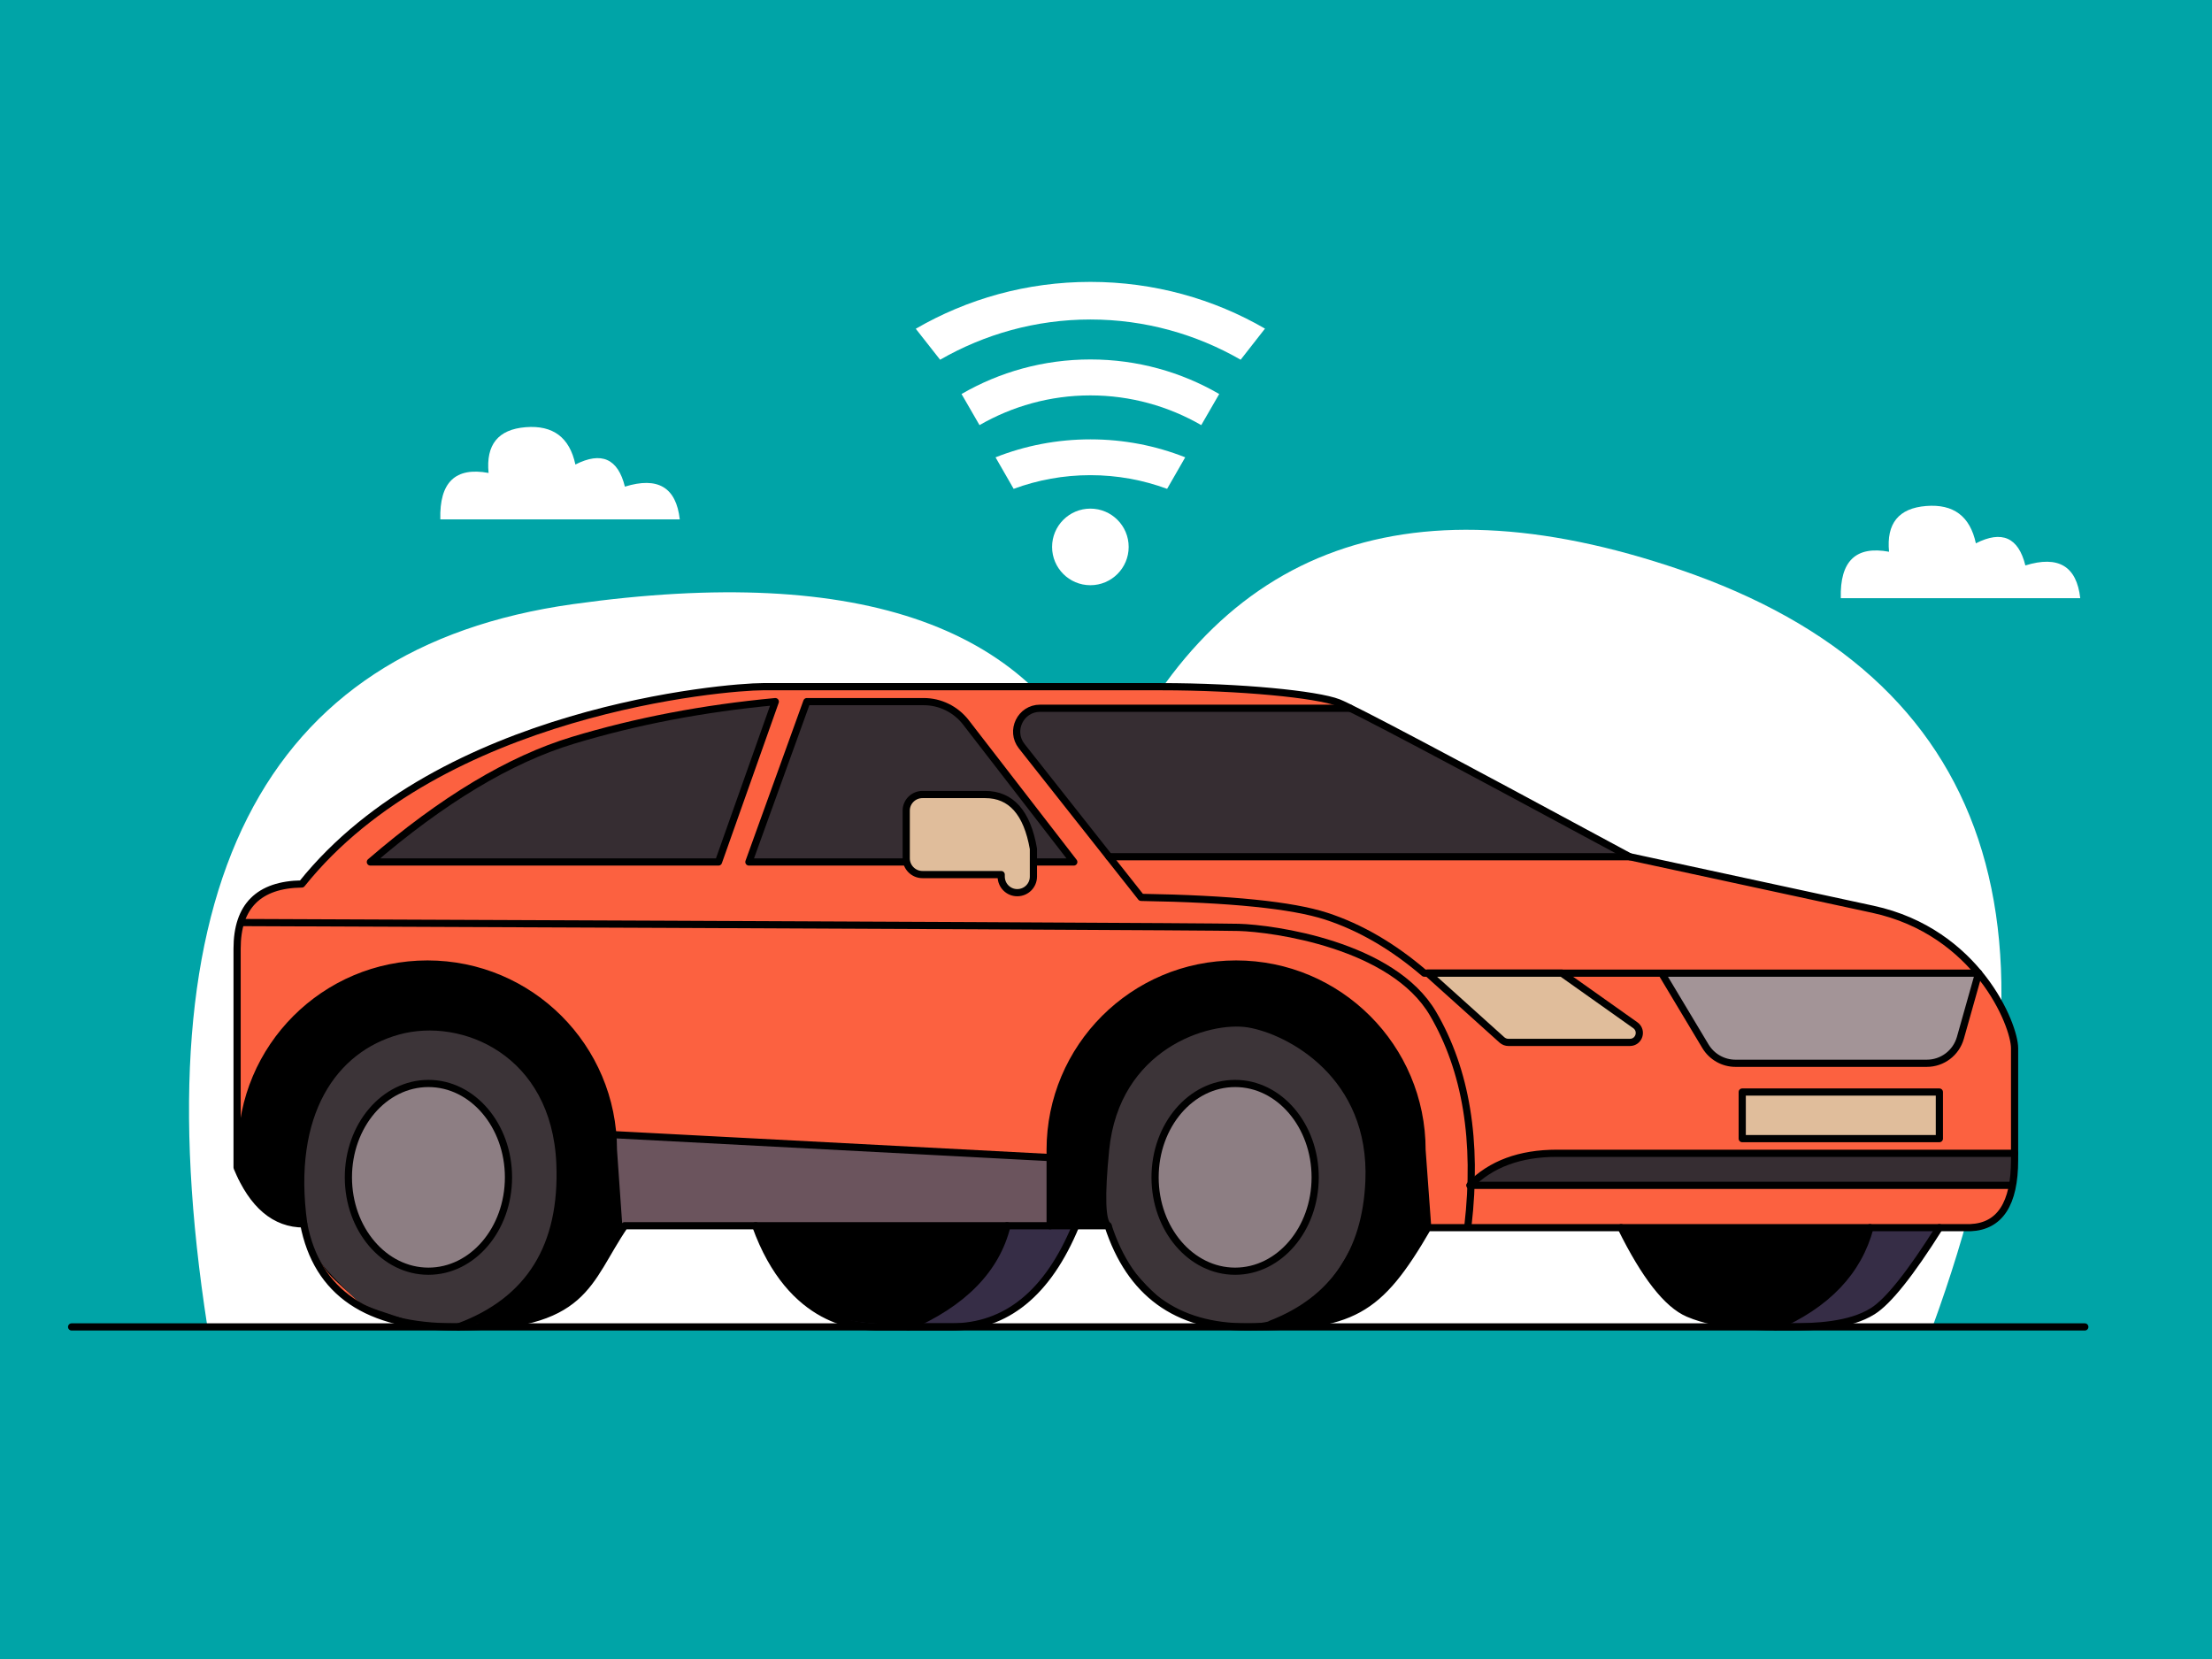 <svg version="1.2" xmlns="http://www.w3.org/2000/svg" viewBox="0 0 1600 1200" width="1600" height="1200">
	<title>Autonomous Vehicle-ai</title>
	<style>
		.s0 { fill: #00a4a7 } 
		.s1 { fill: #ffffff } 
		.s2 { fill: #362d46 } 
		.s3 { fill: #000000 } 
		.s4 { fill: #fc6140 } 
		.s5 { fill: #362d32 } 
		.s6 { fill: #6b545d } 
		.s7 { fill: #a39497 } 
		.s8 { fill: #3c3438 } 
		.s9 { fill: none;stroke: #000000;stroke-linecap: round;stroke-linejoin: round;stroke-width: 5.2 } 
		.s10 { fill: #8d7e83 } 
		.s11 { fill: #e0bd9b } 

.w1{
  transform-box: fill-box;
  transform-origin: top;
  animation: fade-in-bottom 3s linear infinite ;;
}
		@keyframes fade-in-bottom {
  0% {
    -webkit-transform: translateY(50px);
            transform: translateY(50px);
    opacity: 0;
  }
  100% {
    -webkit-transform: translateY(0);
            transform: translateY(0);
    opacity: 1;
  }
}
.w2{
  transform-box: fill-box;
  transform-origin: center;
  animation: wheel 3s linear infinite;}
  @keyframes wheel {
   from{
      transform: rotate(0deg);
    }
    to{
      transform: rotate(360deg);
    }
  }
.w3{
  transform-box: fill-box;
  transform-origin: top;
  animation: cloud 3s linear infinite ;;
}
  @keyframes cloud {
  0%{
    transform: translateX(10px);
  }
  50%{
    transform: translateX(50px);
  }
  100%{
    transform: translateX(100px);
  }
}
	</style>
	<g id="Layer 1">
		<g id="&lt;Group&gt;">
			<path id="&lt;Path&gt;" class="s0" d="m1600 1200h-1600v-1200h1600z"/>
		</g>
		<g id="&lt;Group&gt;">
			<path id="&lt;Path&gt;" class="s1" d="m150 959.6q-74-475.2 264.4-522.6 314-44 383.5 137.7 115.1-265.9 417.4-162.6 340 116.2 182.6 547.5z"/>
			<g id="&lt;Group&gt;">
				<path id="&lt;Path&gt;" class="s2" d="m778.1 886.6q-30.3 73.2-90.1 73.2-37.4 0-52.1 0c-14.8 0-63.6-1.9-89.3-73.2"/>
				<path id="&lt;Path&gt;" class="s3" d="m679.6 949.1q-11.7 7.8-18.5 8.6c-6.8 0.7-24.1 0.3-37-1.1-12.9-1.4-29.4-5.9-40-12.7-10.5-6.7-10.4-12.3-16.4-20-6-7.8-16.4-25.5-19-31.2q-2.6-5.8 1.2-4.7 56.7-0.5 65.9 0c9.3 0.4 106.3 0 109.6 0 3.3 0 4 3 1.6 8.9-2.4 5.9-15.8 23.4-22.2 32.1z"/>
				<path id="&lt;Path&gt;" class="s2" d="m1402.8 888q-31.4 49.9-48.2 60.4c-16.7 10.5-41.8 11.4-60.3 11.4-18.5 0-50 0.1-73.2-9.8q-22.7-9.7-48.5-62"/>
				<path id="&lt;Path&gt;" class="s3" d="m1303.1 949.1q-11.4 7.8-18 8.6c-6.7 0.7-23.5 0.3-36-1.1-12.6-1.4-28.7-5.9-39-12.7-10.2-6.7-10.1-12.3-16-20-5.8-7.8-15.9-25.5-18.5-31.2q-2.5-5.8 1.2-4.7 55.2-0.5 64.2 0c9 0.4 103.5 0 106.7 0 3.2 0 3.9 3 1.5 8.9-2.3 5.9-13.8 23.4-20 32.1z"/>
				<path id="&lt;Path&gt;" class="s4" d="m901.9 959.8q-76.6 0-100.4-73.2h-349.7c-27.8 40.6-27.1 73.2-122.4 73.2q-95.4 0-109.7-74.5-31.3 0-48.2-40.8 0-112.1 0-158.3 0-46.1 46.8-46.8c100.6-125.7 306.4-142.7 333.5-142.7 27.2 0 231 0 288 0 57.1 0 112.8 5.5 128.4 11.6q15.6 6.1 210.6 111.4 100.5 21.7 175.9 38c75.4 16.3 102.5 83.6 102.5 100.5 0 17 0 33.3 0 80.9q0 47.5-31.9 48.9h-392.6c-35.5 61.2-54.3 71.8-130.8 71.8z"/>
				<path id="&lt;Path&gt;" class="s5" d="m1443.1 857.4h-355.2q-12.6-1-15.3-1.1c-2.6-0.1-6.7 1.3-3.1-3.1 3.6-4.4 30-15.4 37.1-17.1q7.1-1.7 31.2-1.9 313.5 0 313.9 0c0.4 0 5.3-2 5 3.9-0.2 5.9 0.3 9.4-0.2 12.6-0.5 3.3-2.3 6.2-4.7 6.7q-2.4 0.4-8.7 0z"/>
				<path id="&lt;Path&gt;" class="s5" d="m1156 620.2q-343.3 0.5-343.9 0c-0.6-0.6-8.5 1.3-15.1-7.1-6.7-8.5-54.6-68.5-56.7-72.9-2-4.4-5.8-10.8-4.6-14.5 1.3-3.6 3.8-8.1 7.7-11q4-2.8 14.9-2.4 194.6 0.8 203.6 0.6c9-0.2 17-0.5 25.8 5 8.8 5.4 172.7 91.9 178 94.7 5.3 2.9 6 5.3 3.9 6.2q-2.1 0.9-13.6 1.4z"/>
				<path id="&lt;Path&gt;" class="s6" d="m759.6 880.8q0 5.5-8.5 5.8l-147-1q-143.9 1-148.2 1c-4.4 0-8.5-1.6-8.8-5.6-0.3-4.1-3.4-51.8-2.6-56.1 0.7-4.4 4.5-3.9 6.3-4.2 1.8-0.3 297.3 16 303.5 16.6 6.1 0.6 5.3 8 5.7 9q0.4 1.1 0 22.2-0.4 6.8-0.4 12.3z"/>
				<path id="&lt;Path&gt;" class="s7" d="m1428.1 715q-10.7 39.4-13.3 42.7c-2.7 3.4-0.3 3.3-7.4 7.3-7.2 4.1-17.5 5-21.2 5q-3.7 0-54.7-0.9h-71.3q-9.4 1.6-15.4-2.3c-6-3.9-13.8-15-16.5-21.1-2.7-6.2-19.8-30.7-21.3-33.2-1.5-2.5-4.8-8.6-2.1-8.6q2.6 0 217.1-1.3 8.9 2.4 8.3 4.5-0.6 2-2.2 7.9z"/>
				<path id="&lt;Path&gt;" class="s3" d="m444.9 871.2q2 6.9 2.6 14.6c0.5 7.6-6.3 14.7-8.4 18.6-2.1 3.9-14.3 24.7-18.7 29.7-4.3 4.9-22 15.3-34.8 19.7-12.8 4.5-39.2 3.9-47 2.8-7.9-1-43.2-0.5-50.7-2.4-7.4-2-23.2-8.4-28.9-13.5-5.8-5-15.9-13.3-21.7-20-5.8-6.7-12.1-19.6-14.5-28.9-2.4-9.2-7.2-4.7-12.5-7.8-5.3-3.1-7.2-1.8-13.7-4.5-6.5-2.8-11.1-12.6-16.3-19.3-5.1-6.8-4.7-13.1-4.7-21.9 0-8.8-0.4-25.4 2.2-35.4 2.6-9.9 11.8-32.8 15.6-39.6 3.8-6.7 23.4-30.9 33-37.5 9.6-6.6 30.8-18.1 42.5-22.4 11.6-4.3 29.5-7 42.4-7.2 12.9-0.1 45.6 8.2 56.5 13.5 10.9 5.4 33.2 21.9 38.7 29.1 5.4 7.3 16.3 19 20.7 28.4 4.4 9.4 10.9 25.9 12.2 30.8 1.4 4.8 6.1 45.5 5.4 49.1z"/>
				<path id="&lt;Path&gt;" class="s3" d="m1031.3 883.6c-0.8 5.4-2.7 11.4-3.9 13.4-1.2 2-12.1 15.9-14.5 19.8-2.5 3.9-11 17.9-20.4 25.9-9.4 7.9-50.1 15.4-54.4 16.1-4.2 0.6-36 3.1-51.4 0-15.3-3.2-27-6.3-41.9-14.8-14.9-8.6-15.7-12.8-23.4-22.7-7.6-9.9-14.1-26.5-16.9-30.6-2.7-4-7.7-4.1-13.6-5-5.8-0.8-17.6 0.9-24.2 0.9-6.7 0-7.1-2.2-7.5-4.3-0.3-2.1 0.4-9.7 1.3-19.4 1-9.7-2.2-33.3-0.9-44.1 1.3-10.9 0.9-9.9 5-23.5 4-13.7 8.7-22.8 12.1-29.3 3.4-6.5 9.3-14.3 13.2-19.3 3.8-5 16.6-17 24.1-23.1 7.6-6 16.7-10.5 27.5-15.7 10.9-5.2 30.2-7.1 38.7-8.7 8.6-1.6 31.3-0.8 41.6 0.9 10.3 1.8 24.8 7.8 30.6 10.5 5.9 2.6 15 8.4 26.3 16.6 11.3 8.2 28.7 32.2 30.6 35.2 1.9 3.1 10.7 22 14.8 34.9 4.1 13 6.6 63.4 7.2 71q0.7 10 0 15.3z"/>
				<path id="&lt;Path&gt;" class="s8" d="m955.4 933.1c-2.5 2.5-15 13.5-22.4 17.4-7.4 4-19.5 7.2-32.1 7.2-12.7 0-28.6-2-40-5-11.4-3-18.5-10.2-28-19.3-9.6-9.1-23.6-26.9-27.1-33-3.5-6.2-5.9-16.9-7.9-23-2.1-6.2-0.5-30.3 0-41.6 0.5-11.3 9.2-35.2 13.1-43.9 3.9-8.6 10.6-18.5 19.5-26.8 8.9-8.3 19.7-13.1 32.7-18.4 13-5.2 26.5-8.6 46.1-4 19.6 4.7 38.7 17.5 49.5 26.4 10.8 8.9 19.4 25.5 24.9 40q5.5 14.5 6.6 43.3-1.7 17.5-4.1 28.5c-2.4 10.9-14.6 34.3-24 45q-4.2 4.6-6.8 7.2z"/>
				<path id="&lt;Path&gt;" class="s8" d="m219.7 885.3c-11.2-80.2 21.8-126.7 68.3-139.5 46.6-12.9 113.5 15.2 117 95.7q3.8 89.8-73.4 118.3-21.8-0.1-35.8-4.7c-14.1-4.6-32.3-10.1-36.8-13.8-4.5-3.7-24.2-23.4-26.9-28.1-2.7-4.7-8.2-14.6-9.7-19q-1.5-4.4-2.7-8.9z"/>
				<path id="&lt;Path&gt;" class="s9" d="m901.9 959.8q-76.6 0-100.4-73.2h-349.7c-27.8 40.6-27.1 73.2-122.4 73.2q-95.4 0-109.7-74.5-31.3 0-48.2-40.8 0-112.1 0-158.3 0-46.1 46.8-46.8c100.6-125.7 306.4-142.7 333.5-142.7 27.2 0 231 0 288 0 57.1 0 112.8 5.5 128.4 11.6q15.6 6.1 210.6 111.4 100.5 21.7 175.9 38c75.4 16.3 102.5 83.6 102.5 100.5 0 17 0 33.3 0 80.9q0 47.5-31.9 48.9h-392.6c-35.5 61.2-54.3 71.8-130.8 71.8z"/>
				<path id="&lt;Path&gt;" class="s9" d="m1402.8 888q-31.4 49.9-48.2 60.4c-16.7 10.5-41.8 11.4-60.3 11.4-18.5 0-50 0.1-73.2-9.8q-22.7-9.7-48.5-62"/>
				<path id="&lt;Path&gt;" class="s9" d="m1352.6 888q-12.7 47.7-68.3 71.7"/>
				<path id="&lt;Path&gt;" class="s9" d="m778.1 886.6q-30.3 73.2-90.1 73.2-37.4 0-52.1 0c-14.8 0-63.6-1.9-89.3-73.2"/>
				<path id="&lt;Path&gt;" class="s9" d="m728.4 886.6q-11.7 47.4-71.5 73.2"/>
				<ellipse id="&lt;Path&gt;" class="s10 w2" cx="309.9" cy="851.6" rx="57.9" ry="67.9"/>
				<path id="&lt;Path&gt;" class="s9" d="m219.7 885.3c-11.2-80.2 21.8-126.7 68.3-139.5 46.6-12.9 113.5 15.2 117 95.7q3.8 89.8-73.4 118.3"/>
				<ellipse id="&lt;Path&gt;" class="s9" cx="309.9" cy="851.6" rx="57.9" ry="67.9"/>
				<ellipse id="&lt;Path&gt;" class="s10 w2" cx="893.4" cy="851.6" rx="57.9" ry="67.9"/>
				<ellipse id="&lt;Path&gt;" class="s9" cx="893.4" cy="851.6" rx="57.9" ry="67.9"/>
				<path id="&lt;Path&gt;" class="s9" d="m759.6 886.6v-54.8c0-74.3 60.2-134.5 134.5-134.5 74.2 0 134.5 60.2 134.5 134.5l4.1 56.2"/>
				<path id="&lt;Path&gt;" class="s9" d="m174.7 851.3v-19.5c0-74.3 60.2-134.5 134.5-134.5 74.3 0 134.5 60.2 134.5 134.5l4.2 60"/>
				<path id="&lt;Path&gt;" class="s9" d="m801.5 886.6q-6.8-4.6-1.8-54.9c7.4-75.1 74-95.9 103.4-91.1 29.4 4.9 90.5 37.1 87.1 114q-3.4 76.8-70.8 103.1"/>
				<path id="&lt;Path&gt;" class="s9" d="m174.7 667.3q697.1 2.8 721.4 3.5c24.4 0.7 111.2 12.3 140.5 62.5q35.8 61.3 25.2 153.3"/>
				<path id="&lt;Path&gt;" class="s9" d="m1201.9 703.9l31.7 52.9c4.6 7.6 12.8 12.3 21.7 12.3h138.4c11.3 0 21.2-7.5 24.3-18.4l13.2-46.8h-401q-34.1-29.2-70.9-41.2-36.9-12-133.9-13.6l-86.4-109.4c-8.7-11.1-0.8-27.4 13.3-27.4h224.3"/>
				<path id="&lt;Path&gt;" class="s11" d="m1129.7 703.9l53.2 37.7c5.4 3.9 2.7 12.4-4 12.4h-87.8c-1.7 0-3.3-0.6-4.6-1.7l-53.8-48.4z"/>
				<path id="&lt;Path&gt;" class="s9" d="m1129.7 703.9l53.2 37.7c5.4 3.9 2.7 12.4-4 12.4h-87.8c-1.7 0-3.3-0.6-4.6-1.7l-53.8-48.4z"/>
				<path id="&lt;Path&gt;" class="s11" d="m1260.2 789.9h142.6v33.7h-142.6z"/>
				<path id="&lt;Path&gt;" class="s9" d="m1260.2 789.9h142.6v33.7h-142.6z"/>
				<path id="&lt;Path&gt;" class="s9" d="m1178.8 619.7h-376.6"/>
				<path id="&lt;Path&gt;" class="s5" d="m668.2 507.5c11.8 0 23 5.5 30.3 14.8l78.2 101.2h-235l41.9-116z"/>
				<path id="&lt;Path&gt;" class="s5" d="m560.8 507.5l-41.1 116h-251.8q78.1-67.3 146.5-88 68.4-20.7 146.4-28z"/>
				<path id="&lt;Path&gt;" class="s9" d="m668.2 507.5c11.8 0 23 5.5 30.3 14.8l78.2 101.2h-235l41.9-116z"/>
				<path id="&lt;Path&gt;" class="s9" d="m560.8 507.5l-41.1 116h-251.8q78.1-67.3 146.5-88 68.4-20.7 146.4-28z"/>
				<path id="&lt;Path&gt;" class="s11" d="m735.8 645.7c-6.4 0-11.6-5.2-11.6-11.7v-1.4h-57c-6.4 0-11.7-5.3-11.7-11.7v-34.6c0-6.4 5.3-11.6 11.7-11.6h45.4q28.1 0 34.9 39.3v20c0 6.5-5.2 11.7-11.7 11.7z"/>
				<path id="&lt;Path&gt;" class="s9" d="m735.8 645.7c-6.4 0-11.6-5.2-11.6-11.7v-1.4h-57c-6.4 0-11.7-5.3-11.7-11.7v-34.6c0-6.4 5.3-11.6 11.7-11.6h45.4q28.1 0 34.9 39.3v20c0 6.5-5.2 11.7-11.7 11.7z"/>
				<path id="&lt;Path&gt;" class="s9" d="m759.6 837.3l-316.3-16.6"/>
				<path id="&lt;Path&gt;" class="s9" d="m1063.3 857.4q22.8-23.2 62.8-23.2 39.9 0 331.1 0"/>
				<path id="&lt;Path&gt;" class="s9" d="m1454.2 857.4h-390.9"/>
				<path id="&lt;Path&gt;" class="s9" d="m1508 959.8h-1456.2"/>
			</g>
			<path id="&lt;Path&gt;" class="s1 w3" d="m318.5 375.7q-1.1-40.3 34.9-33.6-3-30.7 26.8-33.1 29.7-2.4 36 27 28.3-14.4 35.8 16 35.8-11.1 39.7 23.7z"/>
			<path id="&lt;Path&gt;" class="s1 w3" d="m1331.5 432.7q-1.1-40.3 34.9-33.6-3-30.7 26.8-33.1 29.7-2.4 36 27 28.3-14.4 35.8 16 35.8-11.1 39.7 23.7z"/>
			<g id="&lt;Group&gt;">
				<circle id="&lt;Path&gt;" class="s1 w1" cx="788.7" cy="395.6" r="27.7"/>
				<g id="&lt;Group&gt;">
					<path id="&lt;Compound Path&gt;" class="s1 w1" d="m881.9 285l-13 22.5c-23.6-13.6-51-21.5-80.2-21.5-29.2 0-56.6 7.9-80.2 21.5l-13-22.5c27.4-15.9 59.3-25 93.2-25 34 0 65.8 9.1 93.2 25z"/>
				</g>
				<g id="&lt;Group&gt;">
					<path id="&lt;Compound Path&gt;" class="s1 w1" d="m915 237.7l-17.6 22.5c-32-18.4-69.1-29.1-108.7-29.1-39.6 0-76.7 10.7-108.7 29.1l-17.6-22.4c37.2-21.6 80.3-33.9 126.3-33.9 46 0 89.2 12.3 126.3 33.8z"/>
				</g>
				<g id="&lt;Group&gt;">
					<path id="&lt;Compound Path&gt;" class="s1 w1" d="m857.3 330.8l-13.1 22.8c-17.3-6.4-36-9.9-55.5-9.9-19.5 0-38.2 3.5-55.5 9.9l-13.1-22.8c21.2-8.4 44.4-13 68.6-13 24.3 0 47.4 4.6 68.6 13z"/>
				</g>
			</g>
		</g>
	</g>
</svg>